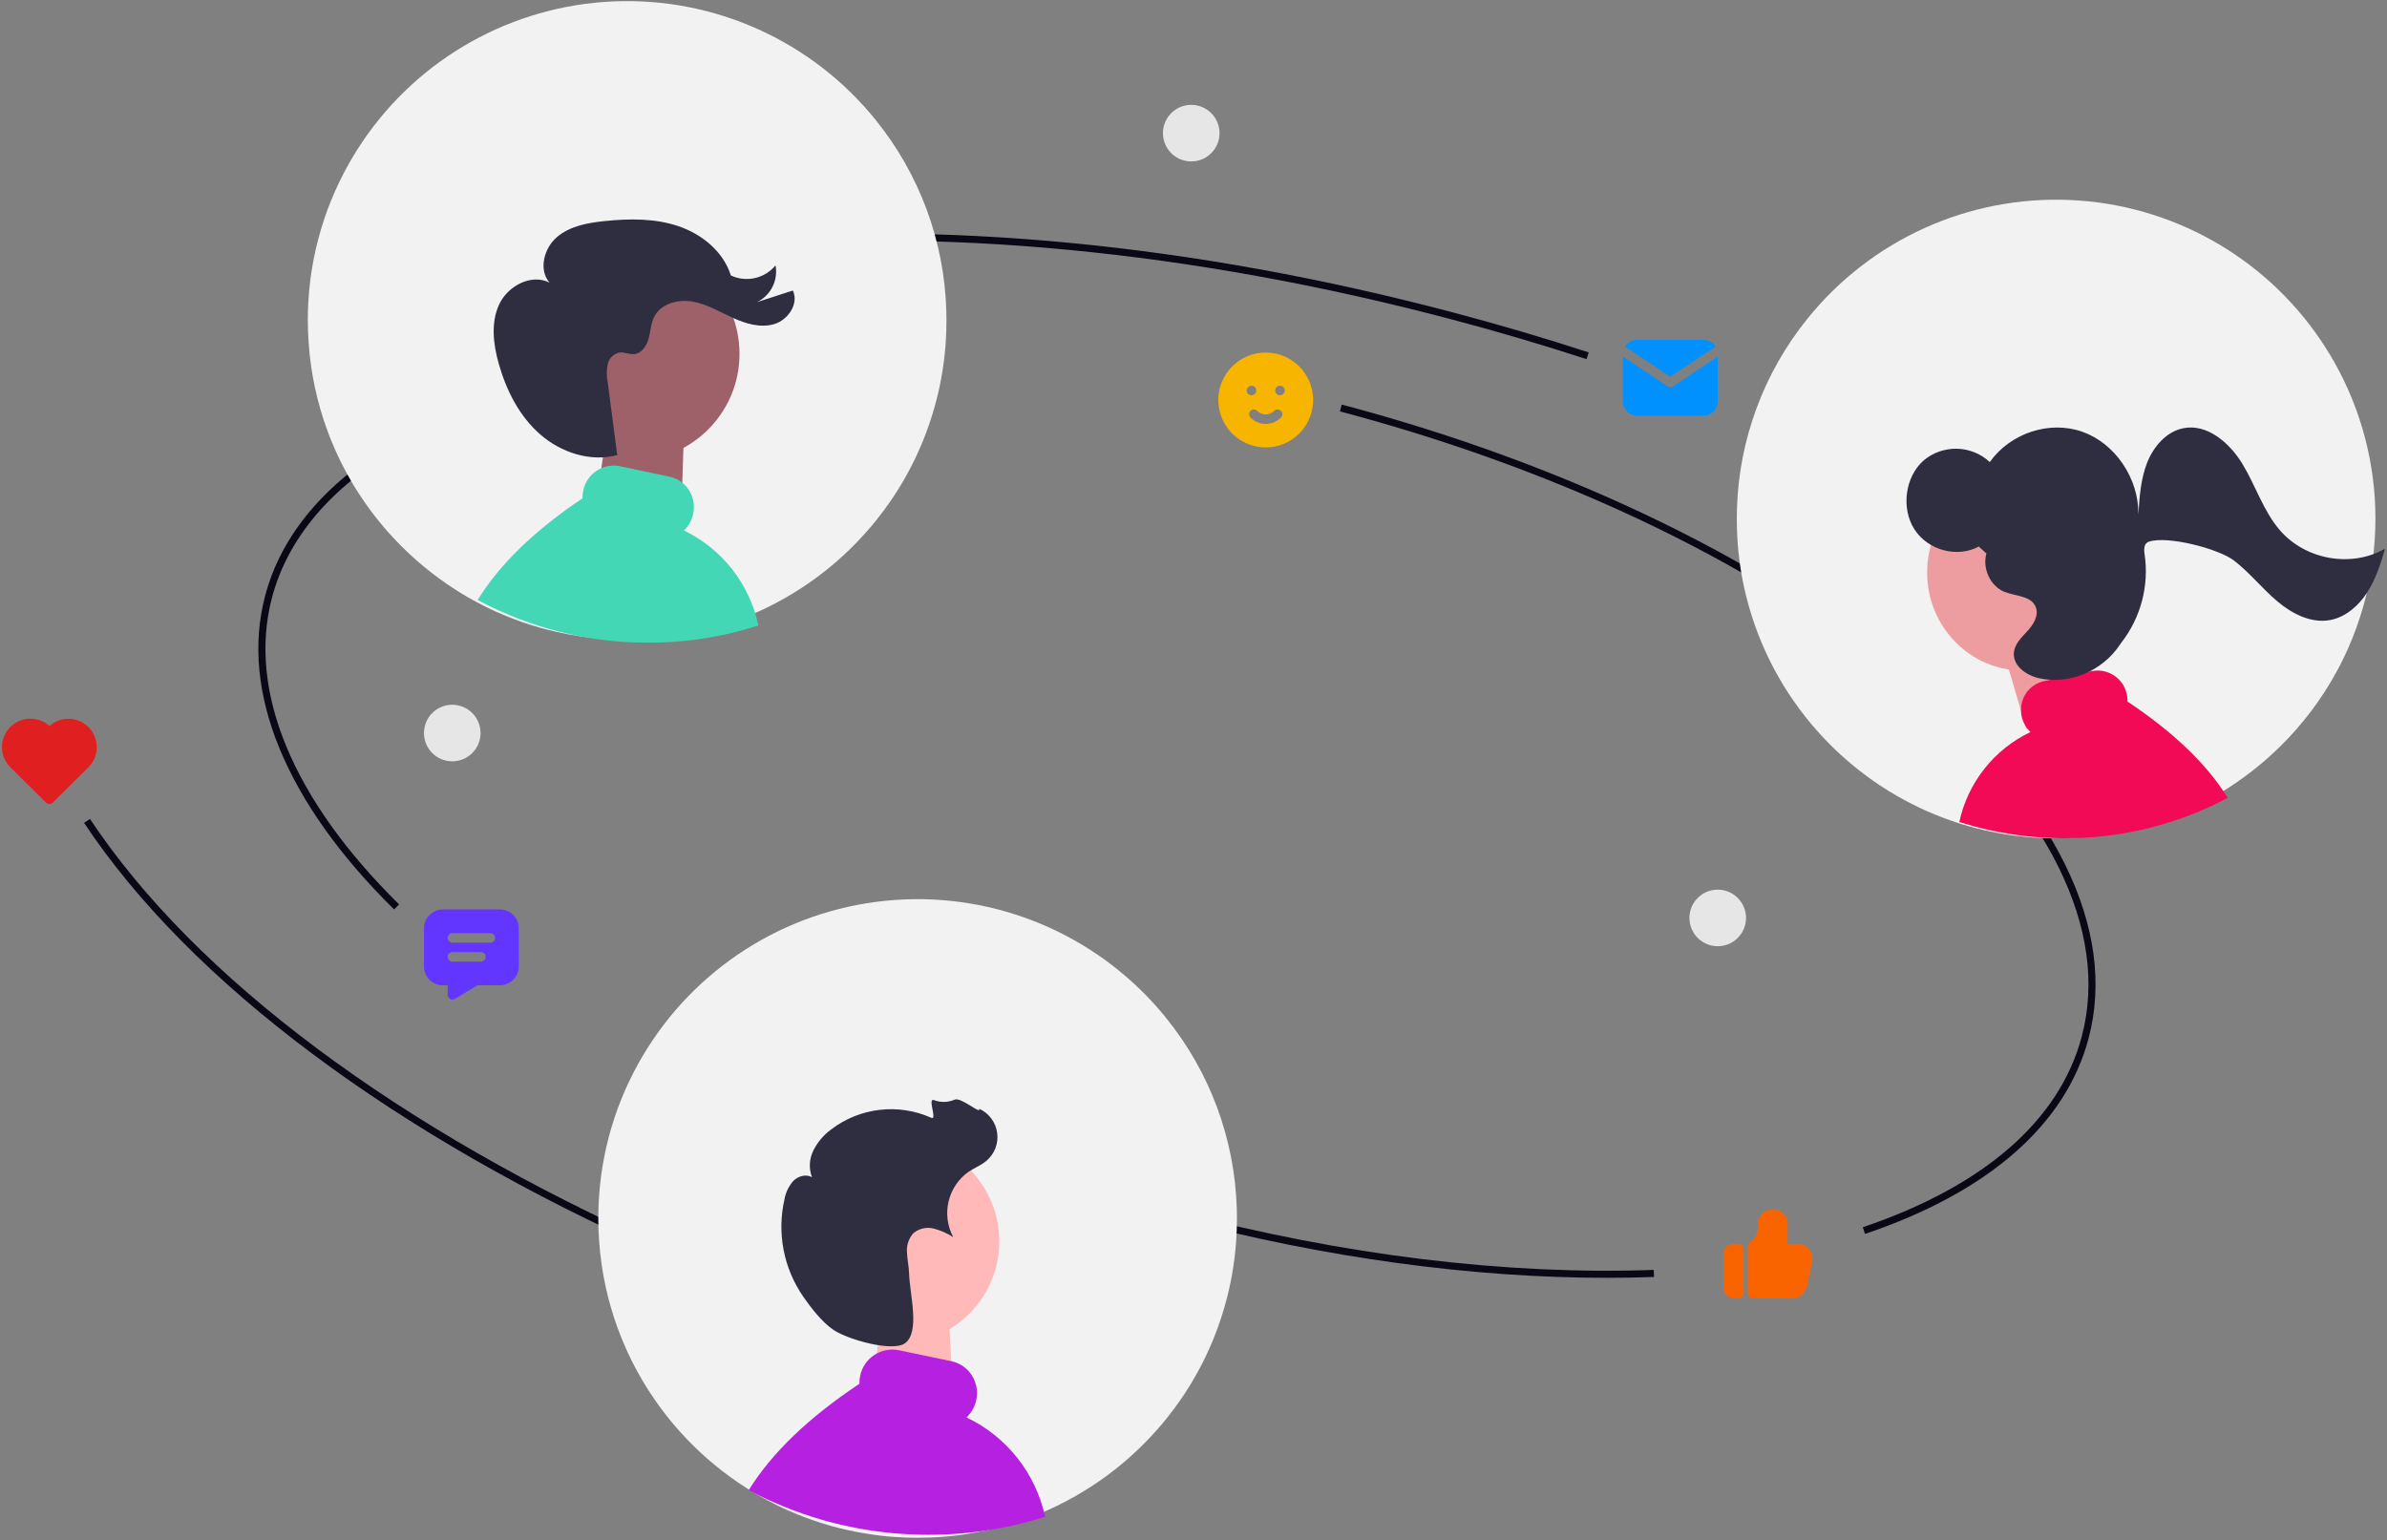 <svg xmlns="http://www.w3.org/2000/svg" xmlns:xlink="http://www.w3.org/1999/xlink" width="795px" height="513px" viewBox="0 0 795 513"><rect x="0" y="0" width="795" height="513" fill="#808080" stroke="none"/><title>undraw_online-community_3o0l</title><g id="Page-1" stroke="none" stroke-width="1" fill="none" fill-rule="evenodd"><g id="undraw_online-community_3o0l" transform="translate(0.65, 0.371)" fill-rule="nonzero"><path d="M428.804,119.18 C435.386,122.98 438.327,130.929 435.805,138.099 C433.283,145.268 426.012,149.625 418.501,148.467 C410.989,147.309 405.367,140.966 405.121,133.37 L405.113,132.858 L405.121,132.346 C405.301,126.797 408.38,121.751 413.232,119.053 C418.084,116.356 423.996,116.404 428.804,119.18 Z M425.961,136.464 C425.662,136.17 425.258,136.008 424.84,136.012 C424.421,136.016 424.021,136.187 423.728,136.486 C422.985,137.244 421.968,137.672 420.907,137.672 C419.845,137.672 418.828,137.244 418.086,136.486 C417.475,135.863 416.475,135.853 415.853,136.464 C415.23,137.074 415.22,138.074 415.831,138.697 C417.167,140.061 418.997,140.829 420.907,140.829 C422.816,140.829 424.646,140.061 425.983,138.697 C426.276,138.398 426.438,137.994 426.434,137.576 C426.43,137.157 426.26,136.757 425.961,136.464 L425.961,136.464 Z M416.185,128.115 L415.985,128.126 C415.151,128.22 414.536,128.95 414.586,129.787 C414.635,130.625 415.331,131.278 416.17,131.274 L416.37,131.263 C417.203,131.168 417.818,130.439 417.769,129.601 C417.719,128.763 417.024,128.111 416.185,128.115 Z M425.661,128.115 L425.461,128.126 C424.627,128.22 424.012,128.95 424.062,129.787 C424.111,130.625 424.807,131.278 425.646,131.274 L425.846,131.263 C426.679,131.168 427.294,130.439 427.245,129.601 C427.195,128.763 426.5,128.111 425.661,128.115 Z" id="Shape" fill="#F7B500"></path><path d="M596.659,432.032 L596.389,432.018 L583.089,432.018 C582.253,432.022 581.547,431.401 581.443,430.573 L581.43,430.379 L581.43,414.692 C581.435,414.104 581.752,413.563 582.263,413.271 C583.698,412.457 584.629,410.978 584.742,409.332 L584.756,409.001 L584.756,407.352 C584.762,406.036 585.291,404.778 586.226,403.853 C587.161,402.928 588.425,402.412 589.741,402.42 C592.368,402.407 594.55,404.444 594.72,407.066 L594.727,407.351 L594.727,413.932 L598.053,413.932 C600.57,413.921 602.698,415.795 603.007,418.294 L603.033,418.578 L603.039,418.864 L603.007,419.188 L601.334,427.464 C600.709,430.117 598.864,432.033 596.717,432.033 L596.659,432.032 Z M576.746,432.018 C575.016,432.03 573.571,430.705 573.433,428.982 L573.42,428.736 L573.42,417.221 C573.429,415.489 574.771,414.058 576.498,413.937 L576.746,413.931 L578.412,413.931 C579.25,413.928 579.957,414.553 580.059,415.385 L580.073,415.575 L580.073,430.375 C580.068,431.213 579.437,431.915 578.604,432.009 L578.412,432.015 L576.746,432.018 Z" id="Shape" fill="#FA6400"></path><path d="M534.499,425.235 C489.416,425.235 440.425,418.535 391.764,405.653 C331.587,389.722 276.412,365.676 232.203,336.113 L233.512,334.155 C277.512,363.574 332.439,387.511 392.367,403.375 C446.523,417.713 501.084,424.356 550.134,422.603 L550.219,424.957 C545.038,425.143 539.798,425.236 534.499,425.235 Z" id="Path" fill="#090814"></path><path d="M527.748,119.248 C513.106,114.481 498.048,110.042 482.986,106.055 C396.32,83.111 311.127,74.965 236.612,82.502 L236.375,80.158 C311.167,72.597 396.652,80.758 483.589,103.778 C498.689,107.778 513.795,112.228 528.478,117.009 L527.748,119.248 Z" id="Path" fill="#090814"></path><path d="M130.615,302.543 C94.493,266.983 79.236,229.885 87.655,198.084 C98.455,157.274 146.455,129.057 219.338,120.669 L219.607,123.01 C147.737,131.281 100.475,158.864 89.937,198.687 C81.744,229.636 96.779,265.923 132.272,300.865 L130.615,302.543 Z" id="Path" fill="#090814"></path><path d="M620.511,410.62 L619.756,408.388 C660.076,394.755 685.295,372.795 692.686,344.878 C702.081,309.389 681.67,268.207 635.214,228.918 C588.521,189.429 521.188,156.662 445.614,136.656 L446.214,134.378 C522.114,154.472 589.776,187.408 636.73,227.119 C683.92,267.029 704.6,309.064 694.959,345.481 C687.361,374.198 661.616,396.722 620.511,410.62 Z" id="Path" fill="#090814"></path><path d="M219.562,417.228 C130.977,377.939 62.715,326.967 27.352,273.7 L29.315,272.4 C64.433,325.3 132.336,375.968 220.515,415.078 L219.562,417.228 Z" id="Path" fill="#090814"></path><circle id="Oval" fill="#E6E6E6" cx="571.447" cy="305.367" r="9.424"></circle><circle id="Oval" fill="#E6E6E6" cx="396.097" cy="43.976" r="9.424"></circle><path d="M198.62,405.462 C198.62,407.862 198.7,410.262 198.868,412.639 C199.046,415.482 199.352,418.305 199.768,421.109 C201.161,430.548 203.824,439.756 207.685,448.483 L208.277,449.783 L208.577,450.434 C208.677,450.651 208.784,450.868 208.883,451.076 C209.021,451.362 209.15,451.639 209.283,451.915 C209.451,452.26 209.619,452.606 209.796,452.951 C209.816,452.99 209.835,453.04 209.865,453.089 C210.013,453.389 210.151,453.671 210.309,453.968 C210.338,454.032 210.371,454.095 210.409,454.156 C210.577,454.492 210.754,454.837 210.932,455.173 C211.132,455.528 211.317,455.894 211.514,456.249 C211.988,457.128 212.481,457.996 212.985,458.865 C213.133,459.122 213.285,459.378 213.439,459.635 C213.577,459.872 213.715,460.109 213.863,460.346 C213.963,460.504 214.063,460.672 214.163,460.83 C214.321,461.097 214.479,461.353 214.647,461.62 C215.012,462.202 215.387,462.785 215.753,463.367 L215.763,463.367 C215.931,463.634 216.109,463.9 216.286,464.157 L216.286,464.167 C216.809,464.957 217.352,465.746 217.895,466.526 C217.9,466.526 217.905,466.53 217.905,466.536 C218.339,467.168 218.793,467.78 219.238,468.392 L219.238,468.402 C219.538,468.787 219.82,469.182 220.117,469.567 C220.354,469.883 220.601,470.209 220.847,470.525 C220.896,470.594 220.956,470.653 221.005,470.725 L221.005,470.735 C221.074,470.824 221.143,470.903 221.212,470.992 C222.258,472.334 223.338,473.647 224.45,474.931 L224.628,475.138 C224.687,475.207 224.756,475.276 224.816,475.355 C224.916,475.464 225.004,475.572 225.102,475.681 C225.2,475.79 225.29,475.898 225.388,476.007 C231.185,482.538 237.759,488.336 244.964,493.273 C245.922,493.934 246.899,494.573 247.876,495.198 C248.123,495.356 248.37,495.514 248.616,495.662 C248.685,495.711 248.764,495.762 248.833,495.81 C248.971,495.889 249.1,495.968 249.233,496.057 C249.366,496.146 249.49,496.215 249.628,496.294 C250.151,496.62 250.684,496.936 251.217,497.252 C251.345,497.331 251.484,497.41 251.617,497.489 C251.75,497.568 251.884,497.637 252.017,497.716 C252.017,497.726 252.017,497.726 252.027,497.726 L252.037,497.726 L252.037,497.736 L252.047,497.736 C252.708,498.12 253.379,498.495 254.061,498.861 C254.426,499.061 254.801,499.261 255.177,499.453 C256.026,499.917 256.885,500.361 257.744,500.786 C258.05,500.934 258.366,501.086 258.672,501.24 C258.929,501.358 259.185,501.487 259.442,501.605 C259.521,501.644 259.59,501.674 259.659,501.714 C259.876,501.814 260.083,501.914 260.301,502.014 C260.538,502.123 260.775,502.231 261.001,502.34 C261.268,502.458 261.524,502.577 261.791,502.685 C262.778,503.129 263.775,503.554 264.772,503.958 C268.345,505.422 271.996,506.688 275.71,507.749 C275.878,507.798 276.056,507.849 276.233,507.897 C277.822,508.341 279.422,508.745 281.033,509.111 C283.846,509.762 286.686,510.295 289.552,510.711 L289.572,510.711 L290.599,510.859 C290.629,510.859 290.658,510.869 290.699,510.869 C290.699,510.879 290.699,510.879 290.709,510.869 L291.844,511.017 C291.869,511.024 291.896,511.028 291.923,511.027 C292.278,511.076 292.644,511.116 292.999,511.155 L294.154,511.273 L295.042,511.362 C295.067,511.37 295.094,511.374 295.121,511.372 C295.388,511.392 295.654,511.421 295.921,511.441 L295.961,511.441 L296.652,511.5 C299.406,511.717 302.17,511.816 304.974,511.816 C308.005,511.816 311.016,511.698 313.987,511.441 L314.017,511.441 L315.922,511.263 C316.09,511.243 316.248,511.233 316.416,511.214 C316.446,511.214 316.485,511.204 316.516,511.204 C316.565,511.194 316.616,511.194 316.674,511.184 C316.7,511.185 316.727,511.181 316.753,511.174 C316.97,511.154 317.187,511.125 317.414,511.105 L318.154,511.016 C318.401,510.986 318.648,510.947 318.894,510.916 C318.953,510.906 319.003,510.906 319.062,510.896 C319.24,510.876 319.417,510.847 319.595,510.817 L319.852,510.787 C320.03,510.757 320.198,510.738 320.375,510.708 L320.385,510.708 C325.801,509.929 331.149,508.725 336.377,507.108 C336.653,507.019 336.93,506.94 337.206,506.851 C337.216,506.851 337.226,506.841 337.236,506.841 C337.315,506.811 337.404,506.792 337.483,506.762 C338.223,506.525 338.954,506.278 339.683,506.022 C340.69,505.686 341.683,505.322 342.683,504.946 C342.95,504.837 343.216,504.739 343.483,504.63 C344.026,504.423 344.559,504.206 345.092,503.988 C346,503.623 346.908,503.238 347.807,502.843 C348.646,502.468 349.475,502.093 350.307,501.698 C350.327,501.688 350.356,501.688 350.376,501.668 C350.564,501.579 350.751,501.49 350.929,501.401 L350.939,501.401 C355.485,499.219 359.869,496.715 364.059,493.908 C365.401,493.01 366.724,492.082 368.027,491.124 C369.073,490.344 370.1,489.554 371.127,488.745 C376.192,484.716 380.88,480.235 385.135,475.359 L385.135,475.349 C385.441,475.013 385.727,474.668 386.023,474.322 C386.072,474.273 386.112,474.222 386.151,474.184 C386.339,473.957 386.516,473.74 386.704,473.523 L386.704,473.513 C386.951,473.227 387.198,472.931 387.434,472.634 C387.493,472.565 387.543,472.506 387.592,472.446 L387.592,472.436 C387.792,472.199 387.977,471.962 388.174,471.715 C388.274,471.597 388.362,471.478 388.46,471.36 L388.46,471.35 C389.042,470.619 389.605,469.889 390.168,469.139 C390.316,468.939 390.468,468.739 390.622,468.527 C391.333,467.569 392.022,466.592 392.695,465.615 L392.695,465.605 C392.952,465.24 393.195,464.865 393.455,464.499 L394.195,463.374 C394.442,462.979 394.695,462.594 394.945,462.199 L394.975,462.14 C395.222,461.765 395.469,461.37 395.705,460.985 C395.893,460.669 396.08,460.363 396.268,460.057 C396.386,459.85 396.515,459.642 396.633,459.425 C396.679,459.358 396.722,459.289 396.761,459.218 L397.59,457.767 C397.916,457.204 398.232,456.632 398.548,456.059 C398.666,455.822 398.795,455.585 398.923,455.348 C398.972,455.269 399.012,455.19 399.051,455.111 C399.199,454.835 399.351,454.548 399.485,454.262 C399.619,453.976 399.785,453.699 399.929,453.413 C400.073,453.127 400.215,452.85 400.353,452.564 C400.462,452.347 400.56,452.13 400.669,451.913 C400.676,451.895 400.686,451.879 400.699,451.864 C400.748,451.755 400.799,451.657 400.837,451.558 C400.849,451.543 400.859,451.526 400.867,451.509 C400.976,451.292 401.074,451.065 401.183,450.848 C401.321,450.562 401.45,450.266 401.583,449.979 C401.672,449.779 401.771,449.579 401.859,449.367 C401.987,449.081 402.126,448.794 402.244,448.498 C402.382,448.198 402.511,447.906 402.639,447.598 C402.676,447.524 402.709,447.448 402.739,447.371 C402.808,447.233 402.857,447.095 402.917,446.956 C403.075,446.591 403.233,446.216 403.381,445.85 C403.559,445.435 403.726,445.011 403.881,444.596 C404.039,444.211 404.187,443.816 404.335,443.421 L404.394,443.283 C406.694,437.224 408.438,430.97 409.606,424.596 L409.606,424.586 C410.264,420.946 410.736,417.274 411.018,413.586 C411.028,413.379 411.048,413.186 411.057,412.986 C411.235,410.486 411.314,407.986 411.314,405.464 C411.314,404.348 411.294,403.243 411.265,402.137 C410.576,379.013 402.33,356.752 387.79,338.76 C387.474,338.365 387.158,337.97 386.832,337.575 C386.506,337.18 386.171,336.795 385.845,336.41 C363.898,310.708 331.044,296.966 297.334,299.388 C263.625,301.809 233.072,320.106 215.025,348.681 C214.541,349.451 214.058,350.231 213.594,351.011 C213.13,351.791 212.666,352.59 212.212,353.39 C203.273,369.287 198.591,387.224 198.62,405.462 Z" id="Path" fill="#F2F2F2"></path><path d="M263.126,347.109 C263.048,347.095 262.97,347.084 262.893,347.07 C263.219,346.867 263.527,346.636 263.812,346.378 L263.126,347.109 Z" id="Path" fill="#FFFFFF"></path><g id="Group" transform="translate(248.717, 365.793)"><polygon id="Path" fill="#FFB9B9" points="43.95 73.368 66.714 73.368 68.13 99.503 41.211 97.411"></polygon><path d="M0,130.159 C1.021,130.717 2.055,131.252 3.088,131.759 C3.456,131.937 3.836,132.115 4.204,132.305 C4.513,132.448 4.822,132.605 5.13,132.745 C5.23,132.792 5.308,132.828 5.391,132.876 C5.652,132.995 5.902,133.114 6.163,133.232 C6.448,133.363 6.733,133.493 7.006,133.624 C7.327,133.766 7.636,133.909 7.956,134.04 C9.144,134.574 10.343,135.085 11.543,135.572 C15.842,137.334 20.236,138.857 24.704,140.133 C24.904,140.192 25.12,140.252 25.333,140.311 C27.246,140.844 29.17,141.331 31.106,141.772 C34.491,142.556 37.908,143.197 41.357,143.696 L41.381,143.696 L42.616,143.874 C42.652,143.874 42.687,143.886 42.735,143.886 C42.735,143.898 42.735,143.898 42.747,143.886 L44.113,144.064 C44.145,144.073 44.179,144.078 44.213,144.076 C44.641,144.136 45.08,144.183 45.508,144.231 L46.898,144.373 L47.967,144.48 C47.997,144.49 48.03,144.495 48.062,144.492 C48.383,144.516 48.703,144.551 49.024,144.575 L49.072,144.575 L49.903,144.646 C53.217,144.907 56.543,145.026 59.916,145.026 C63.563,145.026 67.185,144.883 70.76,144.575 L70.796,144.575 L73.088,144.361 C73.288,144.337 73.48,144.325 73.682,144.302 C73.718,144.302 73.765,144.29 73.801,144.29 C73.86,144.278 73.92,144.278 73.991,144.266 C74.023,144.267 74.055,144.263 74.086,144.254 C74.347,144.23 74.609,144.195 74.886,144.171 L75.777,144.064 C76.077,144.028 76.371,143.981 76.668,143.945 C76.739,143.933 76.799,143.933 76.868,143.921 C77.082,143.897 77.296,143.862 77.509,143.821 L77.818,143.785 C78.032,143.749 78.234,143.726 78.448,143.685 L78.46,143.685 C84.978,142.747 91.412,141.297 97.702,139.35 C98.035,139.243 98.367,139.15 98.702,139.041 C95.593,124.545 85.924,112.317 72.535,105.95 C74.169,104.393 75.299,102.382 75.778,100.177 C76.401,97.306 75.854,94.305 74.258,91.839 C72.717,89.472 70.298,87.814 67.535,87.23 L49.935,83.548 C44.037,82.398 38.314,86.214 37.107,92.1 C36.927,92.967 36.847,93.852 36.869,94.737 C19.907,106.035 7.708,117.735 0,130.159 Z" id="Path" fill="#B620E0"></path><circle id="Oval" fill="#FFB9B9" cx="49.345" cy="47.296" r="34.106"></circle><path d="M28.087,76.699 C24.45,74.215 20.736,69.441 18.257,65.863 C11.612,56.351 9.313,44.467 11.933,33.163 C12.346,30.928 13.361,28.848 14.869,27.148 C16.475,25.558 19.099,24.805 21.06,25.929 C19.979,23.033 20.143,19.818 21.515,17.048 C22.893,14.311 24.89,11.933 27.347,10.102 C36.921,2.73 49.769,1.209 60.799,6.142 C62.929,7.129 59.43,-0.495 61.66,0.242 C63.875,1.099 66.338,1.056 68.521,0.121 C70.621,-0.935 77.57,5.338 76.765,3.132 C80,4.601 82.256,7.625 82.743,11.144 C83.23,14.663 81.88,18.186 79.165,20.478 C77.405,21.964 75.207,22.819 73.28,24.078 C66.293,28.995 64.075,38.354 68.112,45.884 C66.084,44.581 63.859,43.614 61.523,43.021 C59.145,42.441 56.634,43.045 54.78,44.643 C53.237,46.409 52.491,48.733 52.718,51.067 C52.794,53.381 53.345,55.662 53.407,57.976 C53.588,64.768 57.226,77.682 51.96,81.293 C47.799,84.146 33.051,80.092 28.087,76.699 Z" id="Path" fill="#2F2E41"></path></g><path d="M790.49,172.489 C790.49,174.889 790.411,177.289 790.243,179.666 C790.065,182.509 789.759,185.332 789.343,188.136 C787.949,197.575 785.286,206.783 781.426,215.51 L780.834,216.81 L780.534,217.462 C780.434,217.679 780.327,217.896 780.228,218.104 C780.09,218.39 779.961,218.667 779.828,218.943 C779.66,219.289 779.492,219.634 779.315,219.98 C779.295,220.019 779.276,220.069 779.246,220.118 C779.098,220.418 778.96,220.7 778.802,220.997 C778.772,221.061 778.739,221.124 778.702,221.185 C778.534,221.521 778.356,221.866 778.179,222.202 C777.979,222.557 777.794,222.923 777.597,223.278 C777.123,224.157 776.63,225.025 776.126,225.894 C775.978,226.151 775.826,226.407 775.672,226.664 C775.534,226.901 775.396,227.138 775.248,227.375 C775.148,227.533 775.048,227.701 774.948,227.859 C774.79,228.126 774.632,228.382 774.464,228.649 C774.099,229.231 773.724,229.814 773.358,230.396 L773.348,230.396 C773.18,230.663 773.002,230.929 772.825,231.186 L772.825,231.196 C772.302,231.986 771.759,232.775 771.216,233.555 C771.21,233.555 771.206,233.559 771.206,233.565 C770.772,234.197 770.318,234.809 769.873,235.421 L769.873,235.431 C769.573,235.816 769.291,236.211 768.994,236.596 C768.757,236.912 768.51,237.238 768.263,237.554 C768.214,237.623 768.154,237.682 768.105,237.754 L768.105,237.764 C768.036,237.853 767.967,237.932 767.898,238.021 C766.851,239.363 765.772,240.676 764.66,241.96 L764.482,242.167 C764.423,242.236 764.354,242.305 764.294,242.384 C764.194,242.493 764.106,242.601 764.008,242.71 C763.91,242.819 763.82,242.927 763.722,243.036 C757.924,249.567 751.35,255.365 744.146,260.302 C743.189,260.963 742.211,261.602 741.234,262.227 C740.987,262.385 740.74,262.543 740.494,262.691 C740.425,262.74 740.346,262.791 740.277,262.839 C740.139,262.918 740.01,262.997 739.877,263.086 C739.744,263.175 739.62,263.244 739.482,263.323 C738.959,263.649 738.426,263.965 737.893,264.281 C737.765,264.36 737.626,264.439 737.493,264.518 C737.36,264.597 737.226,264.666 737.093,264.745 C737.093,264.755 737.093,264.755 737.083,264.755 L737.073,264.755 L737.073,264.765 L737.063,264.765 C736.401,265.149 735.73,265.524 735.049,265.89 C734.684,266.09 734.309,266.29 733.933,266.482 C733.084,266.946 732.225,267.39 731.366,267.815 C731.06,267.963 730.744,268.115 730.438,268.269 C730.181,268.387 729.925,268.516 729.668,268.634 C729.589,268.673 729.52,268.703 729.451,268.743 C729.234,268.843 729.027,268.943 728.809,269.043 C728.572,269.152 728.335,269.26 728.109,269.369 C727.842,269.487 727.586,269.606 727.319,269.714 C726.332,270.158 725.335,270.583 724.338,270.987 C720.764,272.451 717.113,273.717 713.4,274.778 C713.232,274.827 713.054,274.878 712.877,274.926 C711.287,275.37 709.687,275.774 708.077,276.14 C705.263,276.791 702.424,277.324 699.558,277.74 L699.538,277.74 L698.511,277.888 C698.481,277.888 698.452,277.898 698.411,277.898 C698.411,277.908 698.411,277.908 698.401,277.898 L697.266,278.046 C697.24,278.053 697.213,278.057 697.187,278.056 C696.832,278.105 696.466,278.145 696.111,278.184 L694.956,278.302 L694.068,278.391 C694.042,278.399 694.015,278.403 693.989,278.401 C693.722,278.421 693.456,278.45 693.189,278.47 L693.15,278.47 L692.459,278.529 C689.705,278.746 686.941,278.845 684.137,278.845 C681.106,278.845 678.095,278.727 675.124,278.47 L675.094,278.47 L673.189,278.292 C673.021,278.272 672.863,278.262 672.695,278.243 C672.665,278.243 672.626,278.233 672.595,278.233 C672.546,278.223 672.495,278.223 672.437,278.213 C672.41,278.214 672.383,278.21 672.358,278.203 C672.141,278.183 671.924,278.154 671.697,278.134 L670.957,278.045 C670.71,278.015 670.463,277.976 670.217,277.945 C670.158,277.935 670.108,277.935 670.049,277.925 C669.871,277.905 669.694,277.876 669.516,277.846 L669.259,277.816 C669.081,277.786 668.913,277.767 668.736,277.737 L668.726,277.737 C663.309,276.958 657.962,275.754 652.734,274.137 C652.458,274.048 652.181,273.969 651.905,273.88 C651.895,273.88 651.885,273.87 651.875,273.87 C651.796,273.84 651.707,273.821 651.628,273.791 C650.888,273.554 650.157,273.307 649.428,273.051 C648.421,272.715 647.428,272.351 646.428,271.975 C646.161,271.866 645.895,271.768 645.628,271.659 C645.085,271.452 644.552,271.235 644.019,271.017 C643.111,270.652 642.203,270.267 641.304,269.872 C640.465,269.497 639.636,269.122 638.804,268.727 C638.784,268.717 638.755,268.717 638.735,268.697 C638.547,268.608 638.36,268.519 638.182,268.43 L638.172,268.43 C633.625,266.248 629.241,263.744 625.052,260.937 C623.709,260.039 622.386,259.111 621.083,258.153 C620.037,257.373 619.01,256.583 617.983,255.774 C612.918,251.745 608.229,247.264 603.975,242.388 L603.975,242.378 C603.669,242.042 603.383,241.697 603.087,241.351 C603.038,241.302 602.998,241.251 602.959,241.213 C602.771,240.986 602.594,240.769 602.406,240.552 L602.406,240.542 C602.159,240.256 601.912,239.96 601.675,239.663 C601.616,239.594 601.566,239.535 601.517,239.475 L601.517,239.465 C601.317,239.228 601.132,238.991 600.935,238.744 C600.835,238.626 600.747,238.507 600.649,238.389 L600.649,238.379 C600.067,237.649 599.504,236.918 598.941,236.168 C598.793,235.968 598.641,235.768 598.487,235.556 C597.776,234.598 597.087,233.621 596.414,232.644 L596.414,232.634 C596.157,232.269 595.914,231.894 595.654,231.528 L594.914,230.403 C594.667,230.008 594.414,229.623 594.164,229.228 L594.134,229.169 C593.887,228.794 593.64,228.399 593.403,228.014 C593.215,227.698 593.028,227.392 592.84,227.086 C592.722,226.879 592.593,226.671 592.475,226.454 C592.428,226.387 592.386,226.318 592.347,226.247 L591.518,224.796 C591.192,224.233 590.876,223.661 590.56,223.088 C590.442,222.851 590.313,222.614 590.185,222.377 C590.136,222.298 590.096,222.219 590.057,222.14 C589.909,221.864 589.757,221.577 589.623,221.291 C589.489,221.005 589.323,220.728 589.179,220.442 C589.035,220.156 588.893,219.879 588.755,219.593 C588.646,219.376 588.548,219.159 588.439,218.941 C588.431,218.923 588.421,218.907 588.409,218.892 C588.36,218.783 588.309,218.685 588.271,218.586 C588.258,218.571 588.248,218.554 588.241,218.537 C588.132,218.32 588.034,218.093 587.925,217.876 C587.787,217.59 587.658,217.294 587.525,217.007 C587.436,216.807 587.337,216.607 587.249,216.395 C587.121,216.109 586.982,215.822 586.864,215.526 C586.726,215.226 586.597,214.934 586.469,214.626 C586.431,214.552 586.398,214.476 586.369,214.399 C586.3,214.261 586.251,214.123 586.191,213.984 C586.033,213.619 585.875,213.244 585.727,212.878 C585.549,212.463 585.382,212.039 585.227,211.624 C585.069,211.239 584.921,210.844 584.773,210.449 L584.714,210.311 C582.414,204.252 580.669,197.998 579.502,191.624 L579.502,191.614 C578.843,187.974 578.372,184.302 578.09,180.614 C578.08,180.407 578.06,180.214 578.051,180.014 C577.873,177.514 577.794,175.014 577.794,172.492 C577.794,171.376 577.814,170.271 577.843,169.165 C578.532,146.042 586.777,123.781 601.318,105.789 C601.634,105.394 601.95,104.999 602.276,104.604 C602.602,104.209 602.937,103.824 603.263,103.439 C625.209,77.737 658.063,63.995 691.773,66.417 C725.482,68.838 756.035,87.135 774.083,115.71 C774.567,116.48 775.051,117.26 775.515,118.04 C775.979,118.82 776.443,119.619 776.897,120.419 C785.839,136.316 790.523,154.253 790.497,172.493 L790.49,172.489 Z" id="Path" fill="#F2F2F2"></path><path d="M725.986,114.136 C726.064,114.122 726.142,114.111 726.219,114.097 C725.892,113.894 725.584,113.663 725.3,113.405 L725.986,114.136 Z" id="Path" fill="#FFFFFF"></path><g id="Group" transform="translate(634.304, 142.013)"><polygon id="Path" fill="#ED9DA0" points="32.095 73.768 59.06 70.806 65.477 94.427 39.94 100.421"></polygon><ellipse id="Oval" fill="#ED9DA0" cx="38.825" cy="48.306" rx="31.943" ry="32.655"></ellipse><path d="M106.992,123.354 C106.067,123.86 105.131,124.344 104.192,124.806 C103.859,124.967 103.514,125.129 103.181,125.301 C102.901,125.43 102.621,125.57 102.342,125.701 C102.256,125.744 102.181,125.776 102.105,125.819 C101.868,125.927 101.642,126.034 101.405,126.142 C101.147,126.26 100.889,126.379 100.641,126.497 C100.35,126.626 100.071,126.755 99.78,126.873 C98.704,127.357 97.617,127.82 96.531,128.261 C92.637,129.857 88.657,131.236 84.61,132.392 C84.427,132.446 84.233,132.5 84.04,132.553 C82.307,133.037 80.564,133.478 78.811,133.876 C75.744,134.586 72.649,135.167 69.526,135.619 L69.505,135.619 L68.386,135.78 C68.354,135.78 68.321,135.791 68.278,135.791 C68.278,135.802 68.278,135.802 68.267,135.791 L67.03,135.952 C67.002,135.96 66.973,135.964 66.944,135.963 C66.557,136.017 66.159,136.063 65.771,136.103 L64.512,136.232 L63.544,136.332 C63.516,136.341 63.487,136.345 63.458,136.343 C63.167,136.364 62.877,136.397 62.587,136.418 L62.544,136.418 L61.791,136.483 C58.791,136.72 55.777,136.827 52.721,136.827 C49.421,136.827 46.137,136.698 42.898,136.418 L42.872,136.418 L40.796,136.224 C40.613,136.202 40.441,136.192 40.258,136.17 C40.226,136.17 40.183,136.159 40.15,136.159 C40.096,136.148 40.042,136.148 39.978,136.137 C39.949,136.138 39.92,136.134 39.892,136.126 C39.655,136.105 39.419,136.072 39.171,136.051 L38.364,135.951 C38.095,135.919 37.826,135.876 37.557,135.843 C37.492,135.832 37.439,135.832 37.374,135.822 C37.18,135.8 36.987,135.768 36.793,135.736 L36.513,135.704 C36.319,135.672 36.136,135.65 35.943,135.618 L35.932,135.618 C30.028,134.768 24.201,133.455 18.503,131.691 C18.203,131.591 17.903,131.508 17.603,131.411 C20.418,118.281 29.176,107.204 41.303,101.437 C39.823,100.027 38.8,98.205 38.366,96.208 C37.802,93.607 38.297,90.889 39.743,88.655 C41.139,86.511 43.329,85.01 45.832,84.481 L61.772,81.146 C67.114,80.104 72.298,83.56 73.392,88.892 C73.555,89.677 73.627,90.478 73.607,91.28 C88.96,101.503 100.01,112.1 106.992,123.354 Z" id="Path" fill="#F20A57"></path><path d="M124.301,34.143 C118.871,27.811 116.29,19.41 111.949,12.22 C107.608,5.03 100.055,-1.406 92.075,0.268 C86.575,1.422 82.323,6.276 80.175,11.687 C78.027,17.098 77.62,23.067 77.243,28.913 C77.376,16.898 69.46,5.25 58.556,1.413 C47.652,-2.424 34.603,1.856 27.756,11.513 C21.567,5.777 12.066,5.578 5.642,11.049 C-0.487,16.527 -1.843,26.949 2.664,33.939 C7.171,40.929 16.932,43.529 24.095,39.654 L26.627,41.983 C25.202,46.968 27.966,52.857 32.612,54.734 C36.38,56.256 41.699,56.003 43.112,59.957 C44.097,62.72 42.256,65.669 40.297,67.792 C38.338,69.915 36.013,72.107 35.777,75.045 C35.422,79.478 40.002,82.583 44.167,83.518 C54.208,85.773 65.349,81.123 71.136,72.262 C71.247,72.091 71.369,71.92 71.5,71.749 C78.062,63.357 80.883,52.635 79.3,42.101 C78.974,40.053 79.3,38.53 80.715,38.045 C86.815,35.945 103.915,40.345 109.093,44.325 C114.271,48.305 118.413,53.564 123.393,57.798 C128.373,62.032 134.73,65.298 141.06,64.144 C146.129,63.221 150.442,59.544 153.342,55.101 C156.242,50.658 157.912,45.488 159.407,40.345 C148.191,46.82 132.849,44.109 124.301,34.143 Z" id="Path" fill="#2F2E41"></path></g><path d="M101.878,106.348 C101.878,108.748 101.957,111.148 102.125,113.525 C102.303,116.368 102.609,119.191 103.025,121.995 C104.418,131.434 107.081,140.642 110.942,149.369 L111.534,150.669 L111.834,151.321 C111.934,151.538 112.041,151.755 112.14,151.963 C112.278,152.249 112.407,152.526 112.54,152.802 C112.708,153.148 112.876,153.493 113.053,153.839 C113.073,153.878 113.092,153.928 113.122,153.977 C113.27,154.277 113.408,154.559 113.566,154.856 C113.595,154.92 113.628,154.983 113.666,155.044 C113.834,155.38 114.012,155.725 114.189,156.061 C114.389,156.416 114.574,156.782 114.771,157.137 C115.245,158.016 115.738,158.884 116.242,159.753 C116.39,160.01 116.542,160.266 116.696,160.523 C116.834,160.76 116.972,160.997 117.12,161.234 C117.22,161.392 117.32,161.56 117.42,161.718 C117.578,161.985 117.736,162.241 117.904,162.508 C118.269,163.09 118.644,163.673 119.01,164.255 L119.02,164.255 C119.188,164.522 119.365,164.788 119.543,165.045 L119.543,165.055 C120.066,165.845 120.609,166.634 121.152,167.414 C121.154,167.413 121.156,167.413 121.159,167.414 C121.159,167.416 121.159,167.418 121.159,167.421 C121.593,168.053 122.047,168.665 122.492,169.277 L122.492,169.287 C122.792,169.672 123.074,170.067 123.371,170.452 C123.608,170.768 123.855,171.094 124.101,171.41 C124.15,171.479 124.21,171.538 124.259,171.61 L124.259,171.62 C124.328,171.709 124.397,171.788 124.466,171.877 C125.512,173.219 126.592,174.532 127.704,175.816 L127.882,176.023 C127.941,176.092 128.01,176.161 128.07,176.24 C128.17,176.349 128.258,176.457 128.356,176.566 C128.454,176.675 128.544,176.783 128.642,176.892 C134.439,183.423 141.013,189.221 148.218,194.158 C149.176,194.819 150.153,195.458 151.13,196.083 C151.377,196.241 151.624,196.399 151.87,196.547 C151.939,196.596 152.018,196.647 152.087,196.695 C152.225,196.774 152.354,196.853 152.487,196.942 C152.62,197.031 152.744,197.1 152.882,197.179 C153.405,197.505 153.938,197.821 154.471,198.137 C154.599,198.216 154.738,198.295 154.871,198.374 C155.004,198.453 155.138,198.522 155.271,198.601 C155.271,198.611 155.271,198.611 155.281,198.611 L155.291,198.611 L155.291,198.621 L155.301,198.621 C155.962,199.005 156.633,199.38 157.315,199.746 C157.68,199.946 158.055,200.146 158.431,200.338 C159.28,200.802 160.139,201.246 160.998,201.671 C161.304,201.819 161.62,201.971 161.926,202.125 C162.183,202.243 162.439,202.372 162.696,202.49 C162.775,202.529 162.844,202.559 162.913,202.599 C163.13,202.699 163.337,202.799 163.555,202.899 C163.792,203.008 164.029,203.116 164.255,203.225 C164.522,203.343 164.778,203.462 165.045,203.571 C166.032,204.015 167.029,204.44 168.026,204.844 C171.599,206.308 175.25,207.574 178.964,208.635 C179.132,208.684 179.309,208.735 179.487,208.783 C181.076,209.227 182.676,209.631 184.287,209.997 C187.1,210.648 189.94,211.181 192.806,211.597 L192.826,211.597 L193.853,211.745 C193.883,211.745 193.912,211.755 193.953,211.755 C193.953,211.765 193.953,211.765 193.963,211.755 L195.098,211.903 C195.123,211.91 195.15,211.914 195.177,211.913 C195.532,211.962 195.898,212.002 196.253,212.041 L197.408,212.159 L198.296,212.248 C198.321,212.256 198.348,212.26 198.375,212.258 C198.642,212.278 198.908,212.307 199.175,212.327 L199.214,212.327 L199.905,212.386 C202.659,212.603 205.423,212.702 208.227,212.702 C211.258,212.702 214.268,212.584 217.24,212.327 L217.27,212.327 L219.175,212.149 C219.343,212.129 219.501,212.119 219.669,212.1 C219.699,212.1 219.738,212.09 219.769,212.09 C219.818,212.08 219.869,212.08 219.927,212.07 C219.953,212.071 219.98,212.067 220.006,212.06 C220.223,212.04 220.44,212.011 220.667,211.991 L221.407,211.902 C221.654,211.872 221.901,211.833 222.147,211.802 C222.206,211.792 222.256,211.792 222.315,211.782 C222.493,211.762 222.67,211.733 222.848,211.703 L223.105,211.673 C223.283,211.643 223.45,211.624 223.628,211.594 L223.638,211.594 C229.054,210.815 234.402,209.611 239.63,207.994 C239.906,207.905 240.183,207.826 240.459,207.737 C240.469,207.737 240.479,207.727 240.489,207.727 C240.568,207.697 240.657,207.678 240.736,207.648 C241.476,207.411 242.207,207.164 242.936,206.908 C243.943,206.572 244.936,206.208 245.936,205.832 C246.203,205.723 246.469,205.625 246.736,205.516 C247.279,205.309 247.812,205.092 248.345,204.874 C249.253,204.509 250.161,204.124 251.06,203.729 C251.899,203.354 252.728,202.979 253.56,202.584 C253.58,202.574 253.609,202.574 253.629,202.554 C253.817,202.465 254.004,202.376 254.182,202.287 L254.192,202.287 C258.738,200.105 263.122,197.601 267.312,194.794 C268.654,193.896 269.977,192.968 271.28,192.01 C272.326,191.23 273.353,190.44 274.38,189.631 C279.445,185.602 284.133,181.121 288.388,176.245 L288.388,176.235 C288.694,175.899 288.98,175.554 289.276,175.208 C289.325,175.159 289.365,175.108 289.404,175.07 C289.592,174.843 289.769,174.626 289.957,174.409 L289.957,174.399 C290.204,174.113 290.451,173.817 290.687,173.52 C290.746,173.451 290.796,173.392 290.845,173.332 L290.845,173.322 C291.045,173.085 291.23,172.848 291.427,172.601 C291.527,172.483 291.615,172.364 291.713,172.246 L291.713,172.236 C292.295,171.506 292.858,170.775 293.421,170.025 C293.569,169.825 293.721,169.625 293.875,169.413 C294.586,168.455 295.275,167.478 295.948,166.501 L295.948,166.491 C296.205,166.126 296.448,165.751 296.708,165.385 L297.448,164.26 C297.695,163.865 297.948,163.48 298.198,163.085 L298.228,163.026 C298.475,162.651 298.722,162.256 298.958,161.871 C299.146,161.555 299.333,161.249 299.521,160.943 C299.639,160.736 299.768,160.528 299.886,160.311 C299.932,160.244 299.975,160.175 300.014,160.104 L300.843,158.653 C301.169,158.09 301.485,157.518 301.801,156.945 C301.919,156.708 302.048,156.471 302.176,156.234 C302.225,156.155 302.265,156.076 302.304,155.997 C302.452,155.721 302.604,155.434 302.738,155.148 C302.872,154.862 303.038,154.585 303.182,154.299 C303.326,154.013 303.468,153.736 303.606,153.45 C303.715,153.233 303.813,153.016 303.922,152.798 C303.929,152.78 303.939,152.764 303.952,152.749 C304.001,152.64 304.052,152.542 304.09,152.443 C304.102,152.428 304.112,152.411 304.12,152.394 C304.229,152.177 304.327,151.95 304.436,151.733 C304.574,151.447 304.703,151.151 304.836,150.864 C304.925,150.664 305.024,150.464 305.112,150.252 C305.24,149.966 305.379,149.679 305.497,149.383 C305.635,149.083 305.764,148.791 305.892,148.483 C305.929,148.409 305.962,148.333 305.992,148.256 C306.061,148.118 306.11,147.98 306.17,147.841 C306.328,147.476 306.486,147.101 306.634,146.735 C306.812,146.32 306.98,145.896 307.134,145.481 C307.292,145.096 307.44,144.701 307.588,144.306 L307.647,144.168 C309.947,138.109 311.691,131.855 312.859,125.481 L312.859,125.471 C313.517,121.831 313.989,118.159 314.271,114.471 C314.281,114.264 314.301,114.071 314.311,113.871 C314.489,111.371 314.568,108.871 314.568,106.349 C314.568,105.233 314.548,104.128 314.519,103.022 C313.829,79.899 305.584,57.638 291.044,39.646 C290.728,39.251 290.412,38.856 290.086,38.461 C289.76,38.066 289.425,37.681 289.099,37.296 C267.152,11.594 234.298,-2.148 200.588,0.274 C166.879,2.695 136.326,20.992 118.279,49.567 C117.795,50.337 117.312,51.117 116.848,51.897 C116.384,52.677 115.92,53.476 115.466,54.276 C106.524,70.172 101.839,88.109 101.866,106.349 L101.878,106.348 Z" id="Path" fill="#F2F2F2"></path><path d="M166.383,47.995 C166.305,47.981 166.227,47.97 166.15,47.956 C166.476,47.753 166.784,47.522 167.069,47.264 L166.383,47.995 Z" id="Path" fill="#FFFFFF"></path><g id="Group" transform="translate(158.443, 72.728)"><polygon id="Path" fill="#9E616A" points="44.184 62.105 68.984 62.105 67.928 94.226 39.858 92.028"></polygon><path d="M0,126.734 C0.968,127.268 1.946,127.779 2.925,128.268 C3.274,128.438 3.634,128.609 3.983,128.791 C4.276,128.927 4.568,129.075 4.861,129.211 C4.951,129.256 5.03,129.291 5.108,129.336 C5.356,129.45 5.592,129.563 5.839,129.677 C6.109,129.802 6.379,129.927 6.639,130.052 C6.939,130.188 7.239,130.325 7.539,130.452 C8.664,130.963 9.801,131.452 10.939,131.917 C15.01,133.602 19.172,135.058 23.405,136.279 C23.596,136.336 23.799,136.393 24.005,136.449 C25.816,136.96 27.639,137.427 29.473,137.849 C32.68,138.599 35.916,139.212 39.183,139.689 L39.205,139.689 L40.375,139.859 C40.409,139.859 40.443,139.87 40.488,139.87 C40.488,139.881 40.488,139.881 40.499,139.87 L41.793,140.04 C41.822,140.048 41.853,140.052 41.883,140.051 C42.288,140.108 42.704,140.151 43.109,140.199 L44.425,140.335 L45.438,140.435 C45.467,140.445 45.498,140.448 45.528,140.446 C45.828,140.469 46.136,140.503 46.439,140.526 L46.484,140.526 L47.272,140.594 C50.411,140.844 53.561,140.957 56.757,140.957 C60.211,140.957 63.643,140.821 67.029,140.525 L67.063,140.525 L69.234,140.325 C69.425,140.302 69.605,140.291 69.797,140.268 C69.831,140.268 69.876,140.257 69.91,140.257 C69.966,140.246 70.023,140.246 70.09,140.234 C70.12,140.235 70.151,140.231 70.18,140.223 C70.428,140.2 70.68,140.166 70.934,140.144 L71.778,140.044 C72.059,140.01 72.341,139.964 72.622,139.93 C72.69,139.919 72.746,139.919 72.813,139.907 C73.013,139.884 73.213,139.85 73.421,139.816 L73.714,139.782 C73.914,139.748 74.108,139.725 74.314,139.691 L74.325,139.691 C80.499,138.79 86.591,137.401 92.545,135.537 C92.86,135.437 93.175,135.344 93.49,135.237 C90.579,121.416 81.424,109.726 68.703,103.589 C70.254,102.095 71.323,100.173 71.775,98.068 C72.365,95.324 71.848,92.458 70.335,90.094 C68.883,87.836 66.591,86.25 63.967,85.687 L47.293,82.166 C41.682,81.083 36.251,84.738 35.142,90.345 C34.972,91.174 34.896,92.02 34.917,92.867 C18.857,103.659 7.302,114.852 0,126.734 Z" id="Path" fill="#44D7B6"></path><circle id="Oval" fill="#9E616A" cx="51.592" cy="44.76" r="35.61"></circle><path d="M46.533,78.467 C37.618,80.875 27.789,77.674 20.833,71.601 C13.877,65.528 9.524,56.925 7.016,48.037 C5.179,41.528 4.309,34.303 7.207,28.192 C10.105,22.081 17.907,17.959 23.923,21.045 C20.211,16.72 22.065,9.566 26.401,5.867 C30.737,2.168 36.69,1.106 42.36,0.526 C50.589,-0.316 59.089,-0.41 66.92,2.256 C74.751,4.922 81.865,10.75 84.32,18.656 C89.468,21.052 95.584,19.671 99.203,15.296 C100.138,20.32 97.583,25.346 92.974,27.554 L104.974,23.664 C107.037,28.032 103.422,33.437 98.798,34.836 C94.174,36.235 89.184,34.706 84.798,32.685 C80.412,30.664 76.159,28.11 71.393,27.322 C66.627,26.534 61.029,28.065 58.825,32.363 C57.67,34.614 57.61,37.251 56.94,39.69 C56.27,42.129 54.572,44.659 52.049,44.859 C50.456,44.985 48.895,44.136 47.306,44.31 C45.314,44.703 43.744,46.238 43.306,48.221 C42.911,50.167 42.906,52.172 43.292,54.121 L46.34,77.421 L46.533,78.467 Z" id="Path" fill="#2F2E41"></path></g><path d="M7.882,239.126 C10.712,238.643 13.608,239.471 15.757,241.376 L15.815,241.428 L15.869,241.381 C17.916,239.582 20.638,238.752 23.341,239.103 L23.729,239.16 C27.158,239.751 29.987,242.177 31.096,245.476 C32.205,248.775 31.416,252.416 29.04,254.96 L28.756,255.252 L28.68,255.317 L16.914,266.971 C16.352,267.526 15.467,267.581 14.841,267.1 L14.693,266.971 L2.868,255.253 C0.312,252.766 -0.631,249.056 0.427,245.651 C1.486,242.246 4.367,239.724 7.882,239.126 Z" id="Path" fill="#E02020"></path><path d="M544.6,138.065 C542.089,138.066 540.014,136.107 539.871,133.601 L539.858,133.32 L539.858,118.379 L554.777,128.325 L554.958,128.425 C555.395,128.645 555.911,128.645 556.349,128.425 L556.53,128.325 L571.449,118.379 L571.449,133.32 C571.451,135.83 569.492,137.905 566.986,138.049 L566.707,138.065 L544.6,138.065 Z M540.562,115.05 C541.364,113.742 542.752,112.906 544.283,112.808 L544.6,112.794 L566.705,112.794 C568.351,112.794 569.879,113.648 570.742,115.05 L555.649,125.107 L540.562,115.05 Z" id="Shape" fill="#0091FF"></path><path d="M165.823,302.543 C169.312,302.543 172.141,305.371 172.141,308.861 L172.141,321.497 C172.141,324.986 169.312,327.815 165.823,327.815 L158.361,327.815 L150.84,332.328 C150.379,332.604 149.81,332.628 149.328,332.39 C148.847,332.153 148.519,331.687 148.458,331.154 L148.449,330.974 L148.449,327.815 L146.869,327.815 C143.503,327.815 140.728,325.176 140.559,321.815 L140.551,321.497 L140.551,308.861 C140.551,305.371 143.379,302.543 146.869,302.543 L165.823,302.543 Z M159.505,316.758 L150.028,316.758 C149.155,316.758 148.448,317.465 148.448,318.337 C148.448,319.209 149.155,319.917 150.028,319.917 L159.505,319.917 C160.377,319.917 161.084,319.209 161.084,318.337 C161.084,317.465 160.377,316.758 159.505,316.758 M162.664,310.443 L150.028,310.443 C149.155,310.443 148.448,311.15 148.448,312.022 C148.448,312.894 149.155,313.602 150.028,313.602 L162.664,313.602 C163.536,313.602 164.243,312.894 164.243,312.022 C164.243,311.15 163.536,310.443 162.664,310.443" id="Shape" fill="#6236FF"></path><circle id="Oval" fill="#E6E6E6" cx="149.975" cy="243.786" r="9.424"></circle></g></g></svg>
